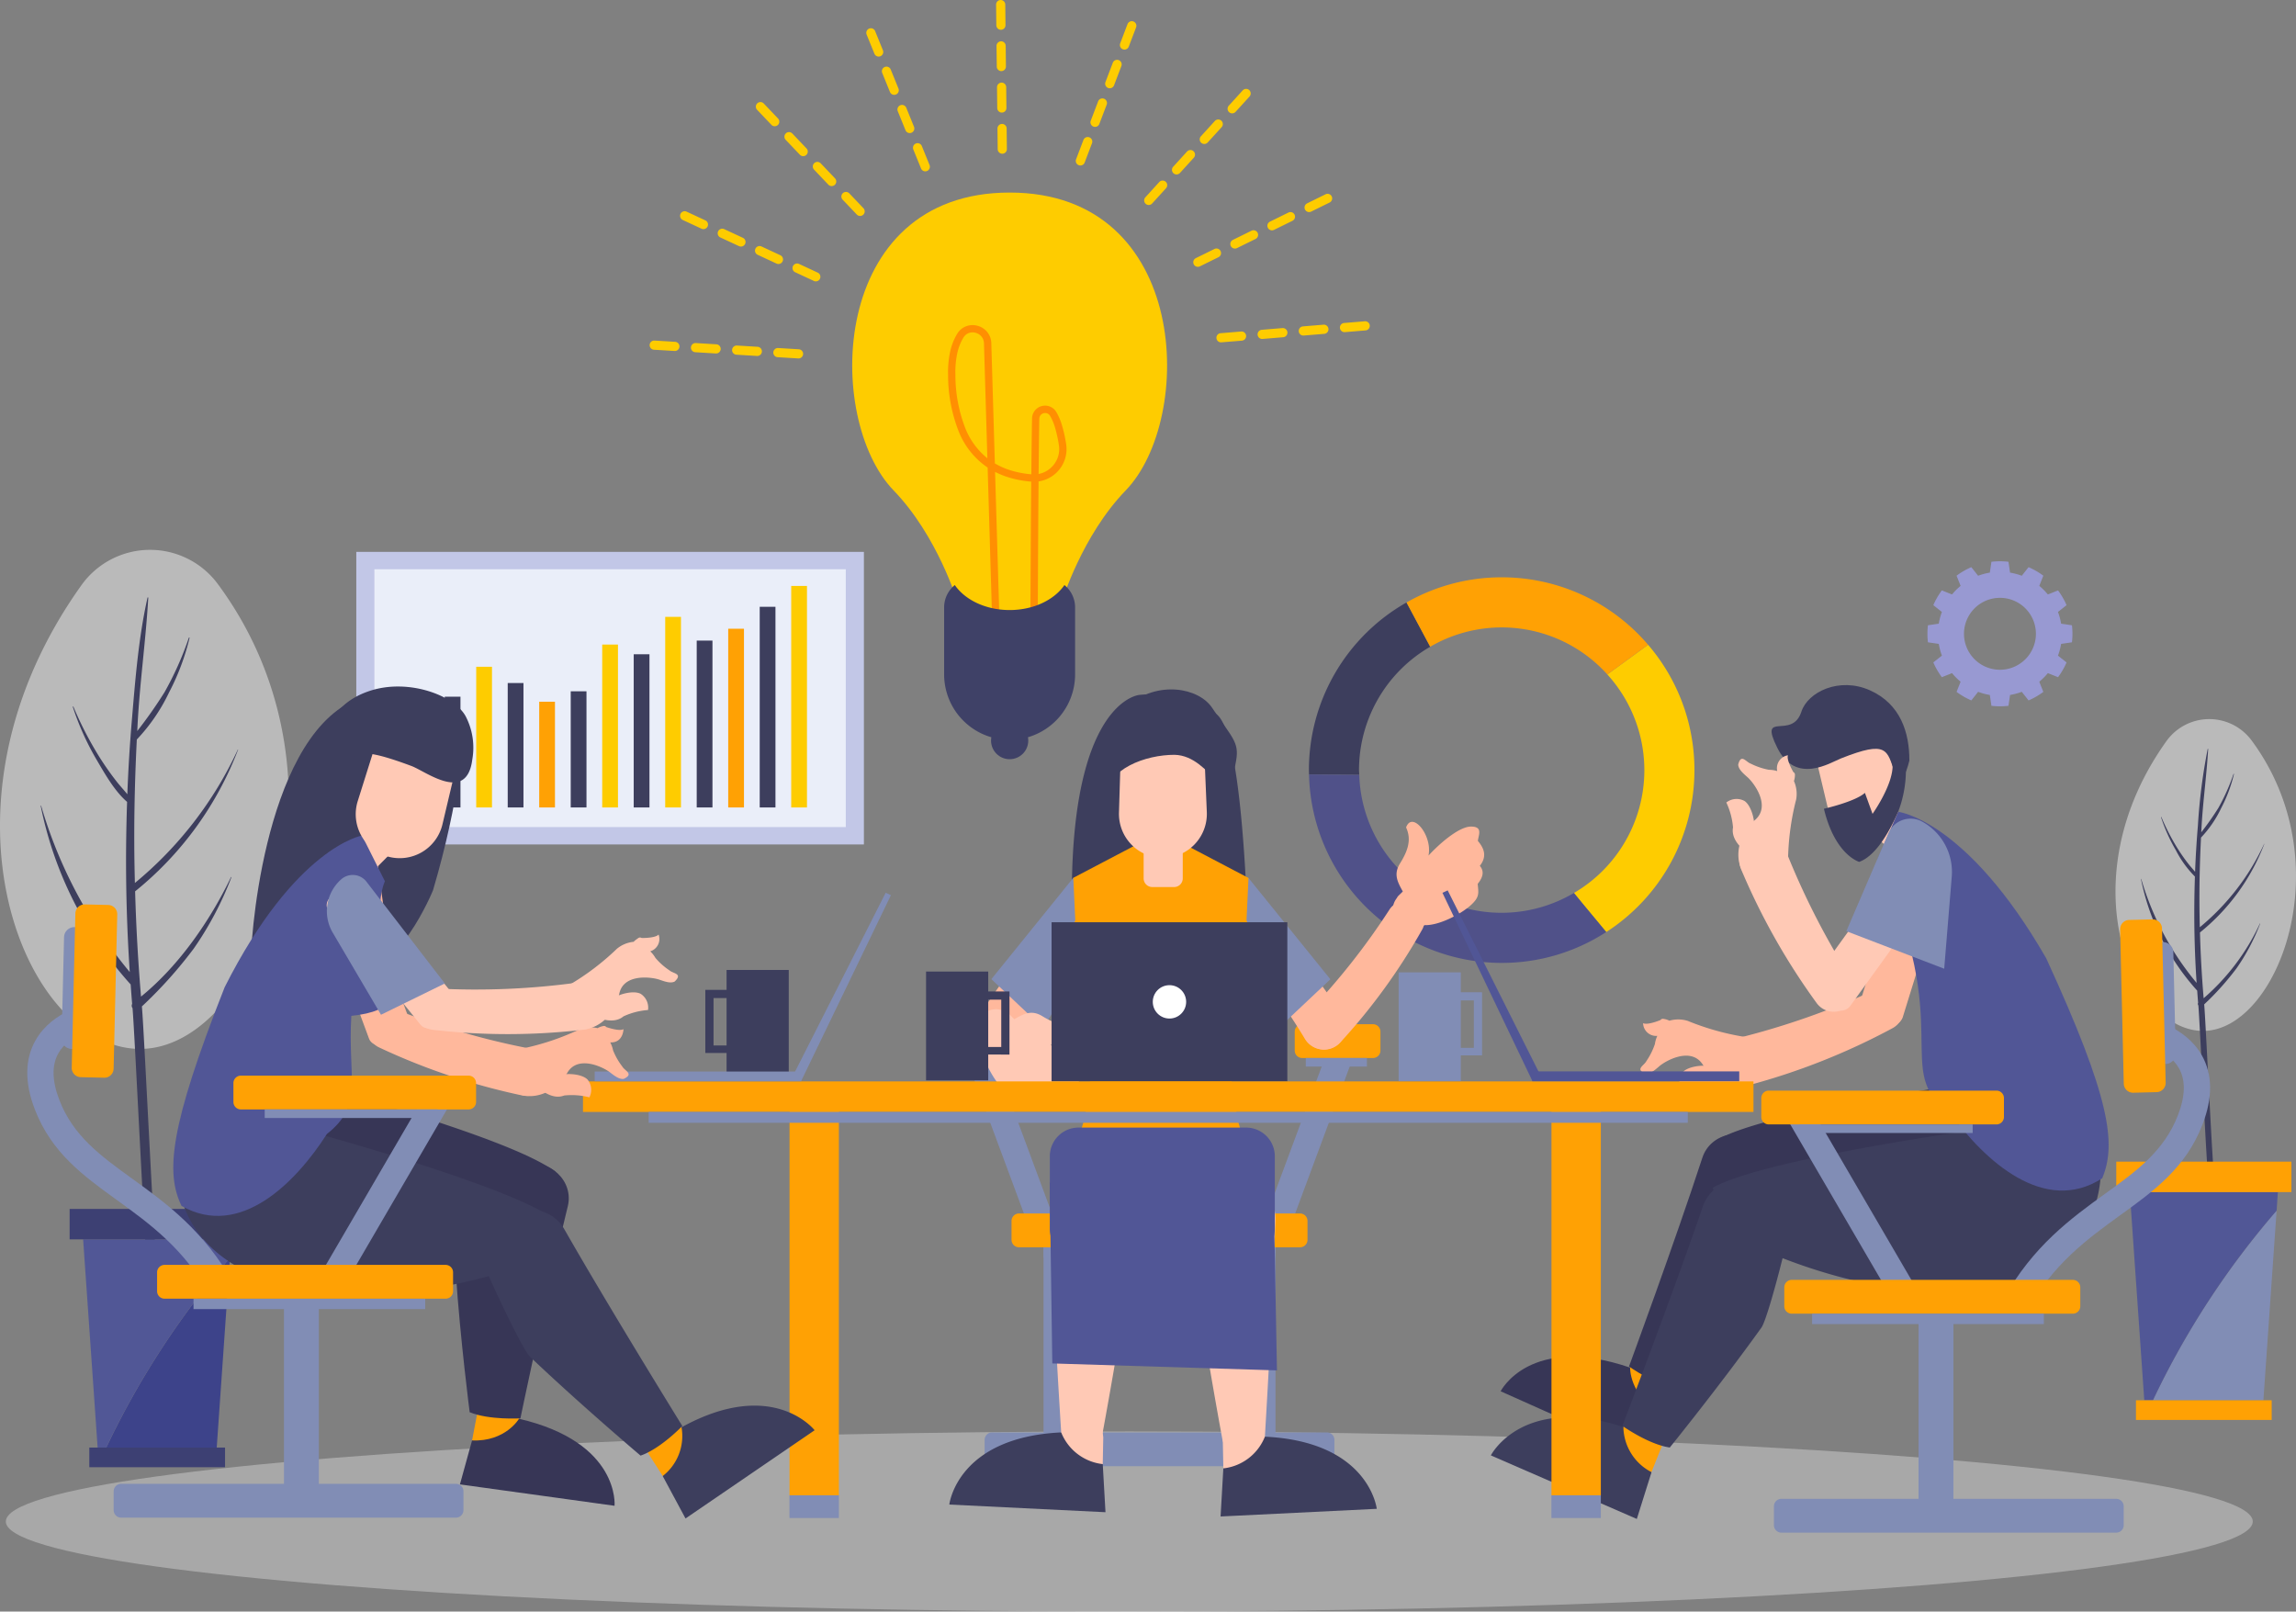 <svg xmlns="http://www.w3.org/2000/svg" width="393.707" height="276.308" viewBox="0 0 393.707 276.308">
  <rect x="0" y="0" width="393.707" height="276.308" fill="#808080" stroke="none"/>
  <g id="it-consulting" transform="translate(-60.501 -328.221)">
    <ellipse id="Ellipse_11" data-name="Ellipse 11" cx="192.648" cy="15.441" rx="192.648" ry="15.441" transform="translate(61.5 573.646)" fill="rgba(255,255,255,0.32)"/>
    <path id="Path_3" data-name="Path 3" d="M1396.659,888.542a32.912,32.912,0,0,0-7.947-21.487l-6.991,5.088A24.392,24.392,0,0,1,1376,909.608c1.824,2.246,3.69,4.465,5.54,6.7A33.017,33.017,0,0,0,1396.659,888.542Z" transform="translate(-1045.604 -428.285)" fill="#fecc00" fill-rule="evenodd"/>
    <path id="Path_4" data-name="Path 4" d="M1154.49,860.438c0,.248.014.492.019.738l8.614.084c-.01-.275-.042-.545-.042-.822a24.431,24.431,0,0,1,12.209-21.149l-4.064-7.591A33.033,33.033,0,0,0,1154.49,860.438Z" transform="translate(-869.543 -400.182)" fill="#3d3e5d" fill-rule="evenodd"/>
    <path id="Path_5" data-name="Path 5" d="M1252.381,810.676a32.891,32.891,0,0,0-16.318,4.313l4.064,7.591a24.356,24.356,0,0,1,30.369,4.751l6.991-5.088A32.971,32.971,0,0,0,1252.381,810.676Z" transform="translate(-934.38 -383.473)" fill="#ffa104" fill-rule="evenodd"/>
    <path id="Path_6" data-name="Path 6" d="M1187.616,1007.7a32.89,32.89,0,0,0,17.93-5.292c-1.849-2.23-3.715-4.45-5.54-6.7a24.4,24.4,0,0,1-36.811-20.244l-8.614-.084A33.047,33.047,0,0,0,1187.616,1007.7Z" transform="translate(-869.615 -514.386)" fill="#505189" fill-rule="evenodd"/>
    <path id="Path_7" data-name="Path 7" d="M1527.527,1161.034a114.132,114.132,0,0,1-24.521,9.74,4.073,4.073,0,0,1-4.87-2.733l-.025-.079a4.121,4.121,0,0,1,2.939-5.246,131,131,0,0,0,23.256-8.16,3.569,3.569,0,0,1,5.09,2.817c0,.043.01.086.013.129A3.6,3.6,0,0,1,1527.527,1161.034Z" transform="translate(-1142.509 -656.525)" fill="#ffb89c" fill-rule="evenodd"/>
    <path id="Path_8" data-name="Path 8" d="M1615.842,1072.037l3.541,1.1a2.019,2.019,0,0,0,2.527-1.331l7.341-23.691a2.019,2.019,0,0,0-1.332-2.527l-3.542-1.1a2.02,2.02,0,0,0-2.527,1.331l-7.341,23.691A2.021,2.021,0,0,0,1615.842,1072.037Z" transform="translate(-1235.113 -569.244)" fill="#ffb89c" fill-rule="evenodd"/>
    <path id="Path_9" data-name="Path 9" d="M1629.323,1016.441l-1.486,18.221,17.958.75-3.808-15.374a9.845,9.845,0,0,0-7.827-7.324h0A4.129,4.129,0,0,0,1629.323,1016.441Z" transform="translate(-1245.777 -544.009)" fill="#ffb89c" fill-rule="evenodd"/>
    <path id="Path_10" data-name="Path 10" d="M1432.579,1186.878a11.749,11.749,0,0,0,1.46-2.926,5.011,5.011,0,0,1,.413-1.395,2.245,2.245,0,0,1-2.437-2.187c.637.34,2.289-.252,2.975-.524a.505.505,0,0,1,.532-.206,3.206,3.206,0,0,1,1.007.31,5.462,5.462,0,0,1,3.152.038,44.361,44.361,0,0,0,10.206,2.81l1.176.535a4.393,4.393,0,0,1,2.313,3.971c0,1.272-.516,1.407-.516,1.407-1.807,3.69-7.733,3.174-10.628-1.258-2.012-3.08-6.362-.635-7.457.323-.836.732-1.584,1.338-2.339,1.262C1430.568,1188.274,1432.185,1187.67,1432.579,1186.878Z" transform="translate(-1089.764 -676.729)" fill="#ffb89c" fill-rule="evenodd"/>
    <path id="Path_11" data-name="Path 11" d="M1473.388,1217.457s-2.221,2.561-4.565,1.773a12.492,12.492,0,0,0-4.384.559,2.846,2.846,0,0,1,.163-3.126c.965-1.062,3.568-1.3,4.468-1.033S1471.289,1212.345,1473.388,1217.457Z" transform="translate(-1115.591 -704.588)" fill="#ffb89c" fill-rule="evenodd"/>
    <path id="Path_12" data-name="Path 12" d="M1417.425,1443.31c-.246.256-8.707,5.7-8.707,5.7l-3.663,6.966,8.613.587,1.586-4.1Z" transform="translate(-1068.701 -886.314)" fill="#ffa104" fill-rule="evenodd"/>
    <path id="Path_13" data-name="Path 13" d="M1314.73,1467.964s5-9.937,22.2-4.057c0,0-.14,4.654,4.95,7.553l-2.264,7.627Z" transform="translate(-996.908 -901.206)" fill="#373656" fill-rule="evenodd"/>
    <path id="Path_14" data-name="Path 14" d="M1495.831,1205.331c8.92-5.245,48.234-10.375,48.234-10.375s9.886-22.988,14.174,4.163c0,0,3.461,16.99-14.009,22.769-13.333,4.411-30.478-1.253-39.96-5.656a15.453,15.453,0,0,1-8.452-10.893h0A.025.025,0,0,0,1495.831,1205.331Z" transform="translate(-1140.843 -681.69)" fill="#373656" fill-rule="evenodd"/>
    <path id="Path_15" data-name="Path 15" d="M1449.613,1281.937c.18.955-3.433,16.714-4.6,18.327-6.754,9.367-14.884,19.292-14.884,19.292-3.629-.611-8.088-3.779-8.088-3.779s7.915-21.5,12.573-35.777c1.419-4.347,7.12-5.476,10.687-2.119Z" transform="translate(-1082.205 -753.27)" fill="#373656" fill-rule="evenodd"/>
    <path id="Path_16" data-name="Path 16" d="M1411.106,1490.41c-.258.274-9.03,6.2-9.03,6.2l-3.928,7.373,8.754.367,1.731-4.319Z" transform="translate(-1063.211 -923.751)" fill="#ffa104" fill-rule="evenodd"/>
    <path id="Path_17" data-name="Path 17" d="M1306.56,1519.161s5.379-10.512,22.725-4.866a8.86,8.86,0,0,0,4.827,7.742l-2.523,8.024Z" transform="translate(-990.414 -941.411)" fill="#3d3e5d" fill-rule="evenodd"/>
    <path id="Path_18" data-name="Path 18" d="M1492.177,1243.3c9.51-5.328,51.264-10.805,51.264-10.805s10.687-23.1,15,4.046c0,0,3.525,16.981-15.06,22.918-14.184,4.531-32.325-.991-42.347-5.317a15.3,15.3,0,0,1-8.872-10.834h0Z" transform="translate(-1137.939 -711.463)" fill="#3d3e5d" fill-rule="evenodd"/>
    <path id="Path_19" data-name="Path 19" d="M1445.513,1320.531c.156.991-3.973,17.54-5.2,19.256-7.147,9.968-15.711,20.557-15.711,20.557-3.68-.534-8.131-3.714-8.131-3.714s8.674-22.662,13.826-37.693a6.657,6.657,0,0,1,10.945-2.516Z" transform="translate(-1077.772 -783.942)" fill="#3d3e5d" fill-rule="evenodd"/>
    <path id="Path_20" data-name="Path 20" d="M1625.489,1006.611l1.824-2.015a1.48,1.48,0,0,0-.1-2.091l-7.1-6.432-3.812,4.21,7.1,6.432A1.48,1.48,0,0,0,1625.489,1006.611Z" transform="translate(-1236.602 -530.833)" fill="#ffc9b5" fill-rule="evenodd"/>
    <path id="Path_21" data-name="Path 21" d="M1588.271,938.7l2.981,9.465a6.384,6.384,0,0,1-4.263,8.034h0a6.383,6.383,0,0,1-8.036-4.642l-2.253-9.49Z" transform="translate(-1205.131 -485.228)" fill="#ffc9b5" fill-rule="evenodd"/>
    <path id="Path_22" data-name="Path 22" d="M1564.82,913.693s-1.3,5.568-2.458,2.207c-1.395-4.06-1.276-5.738-9.219-2.608-1.892.746-7.8,4.6-10.984-1.827-3.228-6.519,2.545-1.219,4.145-6.164,1.1-3.388,6.515-6.012,11.762-3.661S1564.836,908.9,1564.82,913.693Z" transform="translate(-1176.91 -455.06)" fill="#3d3e5d" fill-rule="evenodd"/>
    <path id="Path_23" data-name="Path 23" d="M1633.219,1006.62s11.7,1.33,25.388,25.122c11.047,24.06,12.055,31.835,9.6,37.717-9.9,6.379-20.183-3.021-26.03-11.152-10.341-7.221,1.261-14.333-12.517-43.507Z" transform="translate(-1247.23 -539.217)" fill="#515696" fill-rule="evenodd"/>
    <path id="Path_24" data-name="Path 24" d="M1527.479,1055.666a114.136,114.136,0,0,1-12.969-22.977,4.072,4.072,0,0,1,2.049-5.2l.075-.036a4.121,4.121,0,0,1,5.6,2.2,130.99,130.99,0,0,0,11.232,21.938,3.568,3.568,0,0,1-2.1,5.425l-.126.031A3.6,3.6,0,0,1,1527.479,1055.666Z" transform="translate(-1155.465 -555.462)" fill="#ffc9b5" fill-rule="evenodd"/>
    <path id="Path_25" data-name="Path 25" d="M1575.415,1068.3l3.006,2.17a2.019,2.019,0,0,0,2.82-.456l14.514-20.112a2.018,2.018,0,0,0-.456-2.819l-3.006-2.169a2.019,2.019,0,0,0-2.819.456l-14.514,20.112A2.019,2.019,0,0,0,1575.415,1068.3Z" transform="translate(-1203.444 -569.353)" fill="#ffc9b5" fill-rule="evenodd"/>
    <path id="Path_26" data-name="Path 26" d="M1610.895,1014.835l-7.221,16.8,16.781,6.438,1.295-15.785a9.844,9.844,0,0,0-5.082-9.438h0A4.126,4.126,0,0,0,1610.895,1014.835Z" transform="translate(-1226.571 -543.761)" fill="#818db5" fill-rule="evenodd"/>
    <path id="Path_27" data-name="Path 27" d="M1515.427,960.836a11.725,11.725,0,0,0,3.1,1.051,5.009,5.009,0,0,1,1.438.221,2.244,2.244,0,0,1,1.836-2.71c-.25.677.56,2.234.922,2.877a.507.507,0,0,1,.276.5,3.206,3.206,0,0,1-.171,1.039,5.471,5.471,0,0,1,.39,3.128,44.294,44.294,0,0,0-1.4,10.492l-.371,1.238a4.392,4.392,0,0,1-3.622,2.828c-1.26.174-1.464-.321-1.464-.321-3.9-1.291-4.192-7.232-.192-10.7,2.779-2.41-.232-6.39-1.329-7.345-.838-.729-1.54-1.388-1.567-2.146C1513.772,959.032,1514.588,960.552,1515.427,960.836Z" transform="translate(-1154.712 -501.683)" fill="#ffc9b5" fill-rule="evenodd"/>
    <path id="Path_28" data-name="Path 28" d="M1506.887,1005.031s-2.838-1.855-2.375-4.284a12.511,12.511,0,0,0-1.147-4.268,2.847,2.847,0,0,1,3.119-.261c1.182.811,1.772,3.359,1.629,4.287S1511.67,1002.259,1506.887,1005.031Z" transform="translate(-1146.841 -530.667)" fill="#ffc9b5" fill-rule="evenodd"/>
    <path id="Path_29" data-name="Path 29" d="M1584.93,972.428s5.341-1.2,7.031-2.725l1.308,3.6s3.651-5.124,3.434-8.557l2.235-.49a20.188,20.188,0,0,1-1.276,8.694c-1.721,3.951-4.065,7.657-6.682,8.583C1590.98,981.529,1586.838,980.384,1584.93,972.428Z" transform="translate(-1211.673 -505.542)" fill="#3d3e5d" fill-rule="evenodd"/>
    <rect id="Rectangle_72" data-name="Rectangle 72" width="4.503" height="36.383" transform="translate(225.143 506.816) rotate(-20.365)" fill="#818db5"/>
    <path id="Path_30" data-name="Path 30" d="M846.249,1184.15h12.143a1.28,1.28,0,0,1,1.279,1.28v3.235a1.28,1.28,0,0,1-1.279,1.28H846.249a1.28,1.28,0,0,1-1.279-1.28v-3.235A1.28,1.28,0,0,1,846.249,1184.15Z" transform="translate(-623.525 -680.324)" fill="#ffa104" fill-rule="evenodd"/>
    <rect id="Rectangle_73" data-name="Rectangle 73" width="10.482" height="1.472" transform="translate(223.768 509.618)" fill="#818db5"/>
    <rect id="Rectangle_74" data-name="Rectangle 74" width="4.503" height="36.383" transform="translate(280.866 540.923) rotate(-159.635)" fill="#818db5"/>
    <path id="Path_31" data-name="Path 31" d="M1156.054,1184.15h-12.142a1.28,1.28,0,0,0-1.279,1.28v3.235a1.28,1.28,0,0,0,1.279,1.28h12.142a1.28,1.28,0,0,0,1.279-1.28v-3.235A1.281,1.281,0,0,0,1156.054,1184.15Z" transform="translate(-860.119 -680.324)" fill="#ffa104" fill-rule="evenodd"/>
    <rect id="Rectangle_75" data-name="Rectangle 75" width="10.481" height="1.472" transform="translate(284.411 509.618)" fill="#818db5"/>
    <path id="Path_32" data-name="Path 32" d="M884.731,1525.3h57.421a1.279,1.279,0,0,1,1.279,1.279v3.235a1.279,1.279,0,0,1-1.279,1.279H884.731a1.279,1.279,0,0,1-1.28-1.279v-3.235A1.279,1.279,0,0,1,884.731,1525.3Z" transform="translate(-654.111 -951.483)" fill="#818db5" fill-rule="evenodd"/>
    <rect id="Rectangle_76" data-name="Rectangle 76" width="3.945" height="35.746" transform="translate(239.441 541.81)" fill="#818db5"/>
    <rect id="Rectangle_77" data-name="Rectangle 77" width="3.945" height="35.747" transform="translate(275.273 541.996)" fill="#818db5"/>
    <path id="Path_33" data-name="Path 33" d="M907.22,1342.32h48.194a1.279,1.279,0,0,1,1.279,1.28v3.235a1.28,1.28,0,0,1-1.279,1.28H907.22a1.28,1.28,0,0,1-1.279-1.28V1343.6A1.279,1.279,0,0,1,907.22,1342.32Z" transform="translate(-671.987 -806.044)" fill="#ffa104" fill-rule="evenodd"/>
    <rect id="Rectangle_78" data-name="Rectangle 78" width="39.733" height="1.773" transform="translate(239.463 542.085)" fill="#818db5"/>
    <path id="Path_34" data-name="Path 34" d="M967.919,908.554s-15.354,1.164-10.694,51.8a34.193,34.193,0,0,1,29.549-.469s-.187-43.541-5.535-47.949S967.919,908.554,967.919,908.554Z" transform="translate(-712.05 -461.187)" fill="#3d3e5d" fill-rule="evenodd"/>
    <path id="Path_35" data-name="Path 35" d="M891.744,1082.817A103.778,103.778,0,0,0,876.69,1101.5a3.7,3.7,0,0,0,1.065,4.965l.062.043a3.748,3.748,0,0,0,5.348-1.141,119.1,119.1,0,0,1,13.34-18.008,3.245,3.245,0,0,0-1.078-5.179l-.109-.046A3.271,3.271,0,0,0,891.744,1082.817Z" transform="translate(-648.309 -599.032)" fill="#ffb89c" fill-rule="evenodd"/>
    <path id="Path_36" data-name="Path 36" d="M903.147,1061.83,889.1,1079.2l8.867,8.358,13.289-21.4Z" transform="translate(-658.604 -583.1)" fill="#818db5" fill-rule="evenodd"/>
    <path id="Path_37" data-name="Path 37" d="M882.47,1172.6a1.477,1.477,0,0,0-.424-.3,3.291,3.291,0,0,0-1.481-.649,3.324,3.324,0,0,0-3.512,4.747,1.441,1.441,0,0,0,.382.638l.012.011c-.086,2.582,2.012,6.334,3.458,7.911s2.087,1.341,3.693,1.185c.927.726,2.036,1.261,3.094.339,1.522,1.173,2.87.839,4.263-.369.958.064,2.491.93,2.457-1.216s-3.243-5.627-5.039-7.227c3.48.687,7.7-2.873,4.789-3.885-2.262,1.089-4.345.124-6.2-1s-3.186-.372-4.782.534Q882.823,1172.961,882.47,1172.6Z" transform="translate(-648.754 -670.353)" fill="#ffc9b5" fill-rule="evenodd"/>
    <path id="Path_38" data-name="Path 38" d="M1087.6,1082.938a103.755,103.755,0,0,1,15.053,18.682,3.7,3.7,0,0,1-1.064,4.965l-.062.043a3.748,3.748,0,0,1-5.348-1.141,119.087,119.087,0,0,0-13.34-18.007,3.245,3.245,0,0,1,1.078-5.179l.109-.046A3.269,3.269,0,0,1,1087.6,1082.938Z" transform="translate(-811.908 -599.128)" fill="#ffb89c" fill-rule="evenodd"/>
    <path id="Path_39" data-name="Path 39" d="M1169.409,1086.052a103.79,103.79,0,0,1-14.1,19.409,3.7,3.7,0,0,1-5.071.269l-.058-.048a3.748,3.748,0,0,1-.294-5.46,119.083,119.083,0,0,0,13.9-17.579,3.245,3.245,0,0,1,5.281-.312l.073.093A3.274,3.274,0,0,1,1169.409,1086.052Z" transform="translate(-865.053 -598.43)" fill="#ffb89c" fill-rule="evenodd"/>
    <path id="Path_40" data-name="Path 40" d="M1225.518,1027.677a1.474,1.474,0,0,0-.3.422,3.279,3.279,0,0,0-.661,1.476,3.323,3.323,0,0,0,4.717,3.552,1.43,1.43,0,0,0,.641-.376l.011-.012c2.582.108,6.352-1.957,7.941-3.39s1.359-2.075,1.217-3.683c.734-.92,1.279-2.024.365-3.091,1.186-1.511.864-2.863-.332-4.266.072-.958.952-2.484-1.2-2.467s-5.655,3.195-7.27,4.977c.717-3.474-2.807-7.727-3.843-4.823,1.069,2.271.086,4.347-1.053,6.188s-.4,3.182.492,4.787C1226,1027.209,1225.76,1027.443,1225.518,1027.677Z" transform="translate(-925.194 -545.902)" fill="#ffb89c" fill-rule="evenodd"/>
    <path id="Path_41" data-name="Path 41" d="M1072.562,1061.95l14.043,17.367-8.867,8.358-13.289-21.4Z" transform="translate(-797.976 -583.195)" fill="#818db5" fill-rule="evenodd"/>
    <path id="Path_42" data-name="Path 42" d="M974.448,1094.636l-6.512-22.1-2.119-14.421,7.316-10.273-3.6-9.245.343-7.277-15.016-7.882-.012.023v-.045l-15.015,7.88.342,7.279-3.6,9.243,7.316,10.273-2.119,14.423-6.512,22.094h19.59v-.176l.012.2Z" transform="translate(-695.287 -552.57)" fill="#ffa104" fill-rule="evenodd"/>
    <path id="Path_43" data-name="Path 43" d="M1021.578,1018.9h-3.744a1.481,1.481,0,0,1-1.48-1.481v-11.581h6.706v11.581A1.481,1.481,0,0,1,1021.578,1018.9Z" transform="translate(-759.747 -538.593)" fill="#ffc9b5" fill-rule="evenodd"/>
    <path id="Path_44" data-name="Path 44" d="M996.076,950.211l-.352,11.711a7.536,7.536,0,0,0,7.42,7.762h0a7.537,7.537,0,0,0,7.643-7.851l-.483-11.505Z" transform="translate(-743.347 -494.381)" fill="#ffc9b5" fill-rule="evenodd"/>
    <path id="Path_45" data-name="Path 45" d="M980.894,923h0c.283-5.061,6.949-7.432,11.876-7.432,6.668.142,8.861,11.109,10.584.926.529-3.124-.708-3.86-4.112-8.965-2.333-3.5-9.33-4.743-14.539-.389S979.339,917.555,980.894,923Z" transform="translate(-730.877 -457.933)" fill="#3d3e5d" fill-rule="evenodd"/>
    <path id="Path_46" data-name="Path 46" d="M1083.609,1485.78c.142.342,6.143,8.835,6.143,8.835l1.047,8.14-8.171-2.706-.09-4.57Z" transform="translate(-812.353 -920.071)" fill="#ffc9b5" fill-rule="evenodd"/>
    <path id="Path_47" data-name="Path 47" d="M1107.45,1541.211s-1.287-11.526-19.184-12.369a8.7,8.7,0,0,1-7.125,5.434l-.471,8.248Z" transform="translate(-810.868 -954.298)" fill="#3d3e5d" fill-rule="evenodd"/>
    <path id="Path_48" data-name="Path 48" d="M1059.819,1306.909c-3.469,1.484-5.921,3.108-5.834,6.879.207,8.92,5.855,39.253,5.855,39.253a13.023,13.023,0,0,0,7.214-.865s1.306-21.366,1.8-36.964c.149-4.748-3.357-10.017-9.032-8.3Z" transform="translate(-789.656 -777.635)" fill="#ffc9b5" fill-rule="evenodd"/>
    <path id="Path_49" data-name="Path 49" d="M949.536,1482.21c-.142.342-6.142,8.835-6.142,8.835l-1.047,8.14,8.172-2.706.089-4.57Z" transform="translate(-700.924 -917.233)" fill="#ffc9b5" fill-rule="evenodd"/>
    <path id="Path_50" data-name="Path 50" d="M853.945,1537.642s1.287-11.527,19.184-12.369a8.7,8.7,0,0,0,7.125,5.434l.47,8.248Z" transform="translate(-630.659 -951.461)" fill="#3d3e5d" fill-rule="evenodd"/>
    <path id="Path_51" data-name="Path 51" d="M947.122,1299.786c3.468,1.483,5.921,3.107,5.834,6.879-.207,8.92-5.855,39.253-5.855,39.253a17.056,17.056,0,0,1-7.094-.134s-1.426-22.1-1.917-37.695c-.15-4.748,3.357-10.018,9.032-8.3Z" transform="translate(-697.537 -771.973)" fill="#ffc9b5" fill-rule="evenodd"/>
    <rect id="Rectangle_79" data-name="Rectangle 79" width="40.426" height="27.298" transform="translate(240.822 486.344)" fill="#3d3e5d"/>
    <circle id="Ellipse_12" data-name="Ellipse 12" cx="2.861" cy="2.861" r="2.861" transform="translate(258.175 497.131)" fill="#fff"/>
    <path id="Path_52" data-name="Path 52" d="M971.606,1270.54H942.864a4.921,4.921,0,0,0-4.921,4.921V1287.9a4.921,4.921,0,0,0,4.921,4.921h28.741a4.921,4.921,0,0,0,4.921-4.921v-12.443A4.923,4.923,0,0,0,971.606,1270.54Z" transform="translate(-697.424 -748.99)" fill="#515696" fill-rule="evenodd"/>
    <path id="Path_53" data-name="Path 53" d="M937.845,1303.01l.446,30.938,38.523,1.19-.593-31.831-24.691-3.867Z" transform="translate(-697.346 -771.961)" fill="#515696" fill-rule="evenodd"/>
    <path id="Path_54" data-name="Path 54" d="M84.907,873.282c-20.041.531-37.7-41.39-10.435-79.511a14.453,14.453,0,0,1,23.417-.141C122.651,827.158,105.076,872.746,84.907,873.282Z" transform="translate(0 -365.227)" fill="rgba(255,255,255,0.46)" fill-rule="evenodd"/>
    <path id="Path_55" data-name="Path 55" d="M112.962,827.519c0-.071-.111-.1-.127-.024-1.541,6.848-2.095,14.02-2.687,21q-.539,6.347-.776,12.712c-.575-.719-1.215-1.395-1.782-2.117a49.812,49.812,0,0,1-3.086-4.4,61.084,61.084,0,0,1-4.381-8.5c-.025-.058-.124-.023-.1.038a46.4,46.4,0,0,0,4.078,9.059c1.409,2.392,3.071,5.37,5.228,7.223q-.127,3.723-.164,7.448-.1,10.881.624,21.733a79.156,79.156,0,0,1-15.2-28.517.038.038,0,0,0-.073.016,64.744,64.744,0,0,0,15.426,30.622c.082,1.114.161,2.227.255,3.339a.68.68,0,0,0,.066.72c.43,4.941,2.225,44.7,2.894,49.616.143,1.051,1.754.693,1.611-.355-.667-4.894-2.462-44.632-2.9-49.553a75.657,75.657,0,0,0,8.876-9.894,56.538,56.538,0,0,0,6.475-12.25c.018-.046-.05-.065-.07-.023-3.6,7.476-8.89,15.16-15.43,20.486q-.76-9.009-1.012-18.051a57.567,57.567,0,0,0,17.657-24.292c.011-.028-.032-.041-.044-.015a64.927,64.927,0,0,1-17.653,22.877c-.055-2.246-.1-4.492-.105-6.74-.025-5.955.135-11.912.435-17.86a31.144,31.144,0,0,0,5.518-8.049,40.537,40.537,0,0,0,3.525-9.368.061.061,0,0,0-.115-.038,55.283,55.283,0,0,1-4.174,9.345,79.1,79.1,0,0,1-4.678,6.661c.032-.6.058-1.21.094-1.814C111.58,841.525,112.558,834.539,112.962,827.519Z" transform="translate(-27.036 -396.806)" fill="#3d3e5d" fill-rule="evenodd"/>
    <path id="Path_56" data-name="Path 56" d="M168.256,1411.969l2.266-32.516a143.67,143.67,0,0,0-21.209,32.516Z" transform="translate(-70.591 -835.559)" fill="#3d438a" fill-rule="evenodd"/>
    <path id="Path_57" data-name="Path 57" d="M129.98,1363.96l2.487,35.695h1.479a143.669,143.669,0,0,1,21.209-32.515l.222-3.179Z" transform="translate(-55.225 -823.244)" fill="#515796" fill-rule="evenodd"/>
    <rect id="Rectangle_80" data-name="Rectangle 80" width="30.029" height="5.22" transform="translate(72.439 535.495)" fill="#3d4073"/>
    <rect id="Rectangle_81" data-name="Rectangle 81" width="23.275" height="3.368" transform="translate(75.816 576.41)" fill="#3d4073"/>
    <path id="Path_58" data-name="Path 58" d="M1843.9,982.626c-12.522.332-23.557-25.86-6.52-49.678a9.03,9.03,0,0,1,14.63-.088C1867.484,953.809,1856.5,982.292,1843.9,982.626Z" transform="translate(-1405.393 -477.655)" fill="rgba(255,255,255,0.46)" fill-rule="evenodd"/>
    <path id="Path_59" data-name="Path 59" d="M1861.432,954.032c0-.044-.069-.06-.079-.014a97.581,97.581,0,0,0-1.679,13.123q-.336,3.966-.485,7.942c-.359-.449-.759-.872-1.113-1.323a31.2,31.2,0,0,1-1.928-2.752,38.229,38.229,0,0,1-2.737-5.312c-.015-.036-.078-.014-.064.024a28.926,28.926,0,0,0,2.547,5.66,18.051,18.051,0,0,0,3.267,4.513q-.08,2.326-.1,4.654-.065,6.8.39,13.578a49.446,49.446,0,0,1-9.494-17.816.023.023,0,0,0-.045.01,40.448,40.448,0,0,0,9.638,19.132c.051.7.1,1.391.16,2.086a.425.425,0,0,0,.041.451c.269,3.086,1.39,27.927,1.808,31,.09.656,1.1.432,1.007-.222-.417-3.058-1.539-27.885-1.814-30.959a47.3,47.3,0,0,0,5.545-6.182,35.337,35.337,0,0,0,4.046-7.653c.012-.029-.031-.041-.044-.015a38.089,38.089,0,0,1-9.641,12.8q-.474-5.628-.632-11.278a35.967,35.967,0,0,0,11.032-15.178c.006-.018-.02-.026-.028-.009A40.566,40.566,0,0,1,1860,984.582c-.035-1.4-.06-2.807-.065-4.211-.016-3.72.085-7.442.271-11.159a19.443,19.443,0,0,0,3.447-5.029,25.314,25.314,0,0,0,2.2-5.853.038.038,0,0,0-.072-.024,34.581,34.581,0,0,1-2.608,5.838,49.428,49.428,0,0,1-2.923,4.161c.021-.377.037-.756.059-1.133C1860.568,962.783,1861.18,958.418,1861.432,954.032Z" transform="translate(-1422.286 -497.384)" fill="#3d3e5d" fill-rule="evenodd"/>
    <path id="Path_60" data-name="Path 60" d="M1878.853,1372.459l2.266-32.515a143.665,143.665,0,0,0-21.209,32.515Z" transform="translate(-1430.237 -804.155)" fill="#818db5" fill-rule="evenodd"/>
    <path id="Path_61" data-name="Path 61" d="M1840.57,1324.44l2.488,35.695h1.48a143.654,143.654,0,0,1,21.209-32.516l.221-3.179Z" transform="translate(-1414.865 -791.832)" fill="#515796" fill-rule="evenodd"/>
    <rect id="Rectangle_82" data-name="Rectangle 82" width="30.029" height="5.221" transform="translate(423.389 527.389)" fill="#ffa104"/>
    <rect id="Rectangle_83" data-name="Rectangle 83" width="23.274" height="3.368" transform="translate(426.766 568.305)" fill="#ffa104"/>
    <g id="Group_95" data-name="Group 95" transform="translate(121.597 422.841)">
      <rect id="Rectangle_84" data-name="Rectangle 84" width="87.041" height="50.163" transform="translate(0)" fill="#c2c7e7"/>
      <rect id="Rectangle_85" data-name="Rectangle 85" width="80.832" height="44.204" transform="translate(3.104 2.98)" fill="#eaeef9"/>
      <rect id="Rectangle_86" data-name="Rectangle 86" width="2.701" height="11.529" transform="translate(9.761 32.29)" fill="#ffa104"/>
      <rect id="Rectangle_87" data-name="Rectangle 87" width="2.701" height="18.989" transform="translate(15.162 24.83)" fill="#3d3e5d"/>
      <rect id="Rectangle_88" data-name="Rectangle 88" width="2.701" height="24.12" transform="translate(20.564 19.7)" fill="#fecc00"/>
      <rect id="Rectangle_89" data-name="Rectangle 89" width="2.701" height="21.333" transform="translate(25.965 22.487)" fill="#3d3e5d"/>
      <rect id="Rectangle_90" data-name="Rectangle 90" width="2.701" height="18.127" transform="translate(31.366 25.693)" fill="#ffa104"/>
      <rect id="Rectangle_91" data-name="Rectangle 91" width="2.701" height="19.915" transform="translate(36.769 23.905)" fill="#3d3e5d"/>
      <rect id="Rectangle_92" data-name="Rectangle 92" width="2.701" height="27.929" transform="translate(42.169 15.891)" fill="#fecc00"/>
      <rect id="Rectangle_93" data-name="Rectangle 93" width="2.701" height="26.265" transform="translate(47.571 17.555)" fill="#3d3e5d"/>
      <rect id="Rectangle_94" data-name="Rectangle 94" width="2.701" height="32.677" transform="translate(52.972 11.143)" fill="#fecc00"/>
      <rect id="Rectangle_95" data-name="Rectangle 95" width="2.7" height="28.608" transform="translate(58.374 15.212)" fill="#3d3e5d"/>
      <rect id="Rectangle_96" data-name="Rectangle 96" width="2.701" height="30.642" transform="translate(63.775 13.178)" fill="#ffa104"/>
      <rect id="Rectangle_97" data-name="Rectangle 97" width="2.7" height="34.403" transform="translate(69.177 9.417)" fill="#3d3e5d"/>
      <rect id="Rectangle_98" data-name="Rectangle 98" width="2.701" height="37.979" transform="translate(74.578 5.841)" fill="#fecc00"/>
    </g>
    <path id="Path_63" data-name="Path 63" d="M799.78,489.137c-31.039,0-31.758,38.818-19.894,51.076,7.5,7.751,10.906,18.971,10.906,18.971l8.988,3.211,8.988-3.211s3.4-11.22,10.905-18.971C831.539,527.955,830.819,489.137,799.78,489.137Z" transform="translate(-566.148 -127.902)" fill="#fecc00" fill-rule="evenodd"/>
    <circle id="Ellipse_13" data-name="Ellipse 13" cx="3.192" cy="3.192" r="3.192" transform="translate(230.44 452.005)" fill="#3f4167"/>
    <path id="Path_64" data-name="Path 64" d="M858.985,602.54a2.288,2.288,0,0,0-1.97,1.113,12.038,12.038,0,0,0-1.454,6.631c.175,7.454,2.352,12.574,6.492,15.309l-.613-20.7a2.386,2.386,0,0,0-1.813-2.27,2.476,2.476,0,0,0-.643-.086Zm12.47,13.821a1.548,1.548,0,0,0-.405.055,1.459,1.459,0,0,0-1.1,1.4c-.049,2.328-.091,5.974-.127,10.044a4.851,4.851,0,0,0,4.456-5.587,14.846,14.846,0,0,0-1.586-5.21,1.438,1.438,0,0,0-1.238-.7Zm-1.774,36.174h-.272c0-.188.048-13.674.141-24.39-.157,0-.316,0-.475-.018a15.46,15.46,0,0,1-6.733-2.021l.772,26.1-.272.008-.777-26.276c-4.322-2.75-6.594-7.983-6.775-15.644a12.3,12.3,0,0,1,1.494-6.78,2.573,2.573,0,0,1,2.915-1.148,2.656,2.656,0,0,1,2.016,2.525l.618,20.883a15.022,15.022,0,0,0,6.766,2.084c.152.013.3.02.454.017.035-4.076.077-7.729.126-10.06a1.756,1.756,0,0,1,3.248-.89,15.089,15.089,0,0,1,1.622,5.309,5.124,5.124,0,0,1-4.727,5.9C869.729,638.851,869.681,652.346,869.681,652.534Z" transform="translate(-631.723 -217.822)" fill="#ffa711" fill-rule="evenodd"/>
    <path id="Path_65" data-name="Path 65" d="M857.085,601.127a1.8,1.8,0,0,0-.888.228,1.851,1.851,0,0,0-.663.65,8.891,8.891,0,0,0-1.075,2.767,15.186,15.186,0,0,0-.308,3.595,25.26,25.26,0,0,0,1.72,9.242,12.642,12.642,0,0,0,3.762,5.1L859.05,603a1.912,1.912,0,0,0-.412-1.146h0a1.961,1.961,0,0,0-1.037-.662h0a2.022,2.022,0,0,0-.257-.052,1.979,1.979,0,0,0-.259-.016Zm12.47,13.821a1.024,1.024,0,0,0-.137.008,1.083,1.083,0,0,0-.139.029,1,1,0,0,0-.532.342.989.989,0,0,0-.206.6c-.023,1.113-.045,2.52-.065,4.124s-.039,3.433-.056,5.353a4.291,4.291,0,0,0,1.043-.343,4.41,4.41,0,0,0,2.3-2.662,4.323,4.323,0,0,0,.134-1.948,22.6,22.6,0,0,0-.662-3.006,8.813,8.813,0,0,0-.858-2.023v0a.989.989,0,0,0-.353-.347.94.94,0,0,0-.466-.12Zm-1.774,36.172-.765,0,0-.709c.007-1.773.052-13.8.136-23.7l-.021,0a18.408,18.408,0,0,1-3.742-.691,14.4,14.4,0,0,1-2.435-.973l.762,25.725-1.253.037-.785-26.51a13.51,13.51,0,0,1-4.909-6.06A26.367,26.367,0,0,1,852.9,608.4a16.386,16.386,0,0,1,.336-3.9,10.133,10.133,0,0,1,1.229-3.145,3.077,3.077,0,0,1,1.5-1.266,3.125,3.125,0,0,1,1.962-.1h0a3.212,3.212,0,0,1,1.7,1.094,3.162,3.162,0,0,1,.682,1.892l.61,20.615a12.778,12.778,0,0,0,2.759,1.208,16.888,16.888,0,0,0,3.492.661c.017-1.953.036-3.8.057-5.427.02-1.615.042-3.024.065-4.128a2.24,2.24,0,0,1,4.157-1.136,10.043,10.043,0,0,1,.982,2.3,23.685,23.685,0,0,1,.706,3.187,5.6,5.6,0,0,1-4.724,6.423c-.029,3.488-.054,7.24-.074,10.715-.041,7.14-.062,13.117-.062,13.242v.492Z" transform="translate(-629.823 -215.917)" fill="#ff8f02" fill-rule="evenodd"/>
    <path id="Path_66" data-name="Path 66" d="M870.273,817.139c-1.744,2.543-5.295,4.286-9.4,4.286s-7.652-1.743-9.4-4.286a4.951,4.951,0,0,0-1.832,3.848v11.465a11.227,11.227,0,0,0,11.227,11.227h0A11.227,11.227,0,0,0,872.1,832.453V820.987A4.951,4.951,0,0,0,870.273,817.139Z" transform="translate(-627.246 -388.61)" fill="#3f4167" fill-rule="evenodd"/>
    <path id="Path_67" data-name="Path 67" d="M651.426,1143.633h2.235v8.118h-2.235v-8.118Zm-1.41-1.409v10.823h3.645v4.422h10.661v-18.657H653.661v3.411Z" transform="translate(-468.569 -644.288)" fill="#3d3e5d" fill-rule="evenodd"/>
    <rect id="Rectangle_99" data-name="Rectangle 99" width="8.463" height="66.24" transform="translate(195.885 518.388)" fill="#ffa104"/>
    <rect id="Rectangle_100" data-name="Rectangle 100" width="8.474" height="3.898" transform="translate(195.874 584.588)" fill="#818db5"/>
    <rect id="Rectangle_101" data-name="Rectangle 101" width="8.463" height="66.24" transform="translate(326.542 518.388)" fill="#ffa104"/>
    <rect id="Rectangle_102" data-name="Rectangle 102" width="8.474" height="3.898" transform="translate(326.531 584.588)" fill="#818db5"/>
    <rect id="Rectangle_103" data-name="Rectangle 103" width="200.71" height="5.233" transform="translate(160.468 513.631)" fill="#ffa104"/>
    <rect id="Rectangle_104" data-name="Rectangle 104" width="178.184" height="1.865" transform="translate(171.731 518.862)" fill="#818db5"/>
    <rect id="Rectangle_105" data-name="Rectangle 105" width="35.384" height="1.667" transform="translate(162.477 511.938)" fill="#818db5"/>
    <path id="Path_68" data-name="Path 68" d="M724.259,1106.617l15.411-31.909-.9-.408-15.995,31.562Z" transform="translate(-526.398 -593.011)" fill="#818db5" fill-rule="evenodd"/>
    <rect id="Rectangle_106" data-name="Rectangle 106" width="35.455" height="1.688" transform="translate(323.284 511.913)" fill="#515696"/>
    <path id="Path_69" data-name="Path 69" d="M1281.531,1105.031l-15.441-32.307.9-.414,16.027,31.958Z" transform="translate(-958.247 -591.43)" fill="#515696" fill-rule="evenodd"/>
    <path id="Path_70" data-name="Path 70" d="M1242.372,1153.752h-2.234v-8.118h2.234v8.118Zm-2.234-9.528v-3.411h-10.661v18.657h10.661v-4.423h3.644v-10.823Z" transform="translate(-929.145 -645.878)" fill="#818db5" fill-rule="evenodd"/>
    <path id="Path_71" data-name="Path 71" d="M847.391,1153.062h-2.235v-8.118h2.235v8.118Zm-2.235-9.528v-3.411H834.495v18.657h10.661v-4.423H848.8v-10.823Z" transform="translate(-615.199 -645.33)" fill="#3d3e5d" fill-rule="evenodd"/>
    <path id="Path_72" data-name="Path 72" d="M1544.425,1580.79h57.421a1.279,1.279,0,0,1,1.279,1.28v3.234a1.279,1.279,0,0,1-1.279,1.28h-57.421a1.279,1.279,0,0,1-1.279-1.28v-3.234A1.277,1.277,0,0,1,1544.425,1580.79Z" transform="translate(-1178.461 -995.588)" fill="#818db5" fill-rule="evenodd"/>
    <path id="Path_73" data-name="Path 73" d="M1738.949,1229.346c4.587-8.256,10.463-12.5,16.145-16.611,5.75-4.156,11.182-8.083,14.047-15.511,1.775-4.6,1.734-8.593-.122-11.864-2.939-5.182-9.347-6.34-9.618-6.386l-.774,4.436c.046.008,4.617.868,6.487,4.194,1.146,2.038,1.087,4.73-.174,8-2.384,6.182-7.065,9.565-12.484,13.482-5.8,4.192-12.37,8.942-17.443,18.073Z" transform="translate(-1330.963 -676.209)" fill="#818db5" fill-rule="evenodd"/>
    <path id="Path_74" data-name="Path 74" d="M1842.249,1136.57l5.422-.128a1.76,1.76,0,0,0,1.718-1.8l-.41-17.365a1.76,1.76,0,0,0-1.8-1.718l-5.422.128Z" transform="translate(-1415.807 -625.804)" fill="#818db5" fill-rule="evenodd"/>
    <path id="Path_75" data-name="Path 75" d="M1834.752,1126.282l4.011-.1a1.586,1.586,0,0,0,1.548-1.623l-.625-26.447a1.586,1.586,0,0,0-1.623-1.549l-4.011.094a1.587,1.587,0,0,0-1.548,1.624l.624,26.447A1.588,1.588,0,0,0,1834.752,1126.282Z" transform="translate(-1408.453 -610.711)" fill="#ffa104" fill-rule="evenodd"/>
    <rect id="Rectangle_107" data-name="Rectangle 107" width="4.503" height="36.383" transform="matrix(-0.864, 0.504, -0.504, -0.864, 389.508, 549.814)" fill="#818db5"/>
    <path id="Path_76" data-name="Path 76" d="M1533.87,1239.65h39.05a1.279,1.279,0,0,1,1.279,1.279v3.235a1.279,1.279,0,0,1-1.279,1.279h-39.05a1.279,1.279,0,0,1-1.28-1.279v-3.235A1.28,1.28,0,0,1,1533.87,1239.65Z" transform="translate(-1170.071 -724.438)" fill="#ffa104" fill-rule="evenodd"/>
    <path id="Path_77" data-name="Path 77" d="M1553.1,1397.81H1601.3a1.279,1.279,0,0,1,1.279,1.28v3.235a1.279,1.279,0,0,1-1.279,1.279H1553.1a1.279,1.279,0,0,1-1.279-1.279v-3.235A1.277,1.277,0,0,1,1553.1,1397.81Z" transform="translate(-1185.36 -850.149)" fill="#ffa104" fill-rule="evenodd"/>
    <rect id="Rectangle_108" data-name="Rectangle 108" width="39.733" height="1.773" transform="translate(371.238 553.469)" fill="#818db5"/>
    <rect id="Rectangle_109" data-name="Rectangle 109" width="29.667" height="1.472" transform="translate(369.097 521.004)" fill="#818db5"/>
    <rect id="Rectangle_110" data-name="Rectangle 110" width="5.977" height="34.16" transform="translate(389.484 554.392)" fill="#818db5"/>
    <path id="Path_78" data-name="Path 78" d="M306.675,917.264s-11.965-9.218-18.73-6.151c-15.864,7.193-17.9,43.28-17.635,44.808,3.628,3.642,17.818.729,17.818.729.149-1.654-.435,1.914,0,0,7.084,2.428,13.373-12.981,13.373-12.981C306.239,927.622,306.675,917.264,306.675,917.264Z" transform="translate(-166.747 -462.808)" fill="#3d3e5d" fill-rule="evenodd"/>
    <path id="Path_79" data-name="Path 79" d="M458.8,1468.64c.072.342,4.291,9.279,4.291,9.279l-.569,7.71-7.482-3.989.808-4.237Z" transform="translate(-313.59 -906.447)" fill="#ffa104" fill-rule="evenodd"/>
    <path id="Path_80" data-name="Path 80" d="M471.42,1528.785s1-10.881-16.386-14.921c0,0-2.3,3.952-8.051,3.721l-2.078,7.533Z" transform="translate(-305.538 -942.393)" fill="#373656" fill-rule="evenodd"/>
    <path id="Path_81" data-name="Path 81" d="M288.732,1207.158c-8.046-6.21-45.721-16.055-45.721-16.055s-6.8-23.618-14.324,2.309c0,0-5.467,16.129,10.843,23.913,12.448,5.94,29.853,2.536,39.634-.585a15.18,15.18,0,0,0,9.578-9.573h0A.047.047,0,0,1,288.732,1207.158Z" transform="translate(-132.981 -678.026)" fill="#373656" fill-rule="evenodd"/>
    <path id="Path_82" data-name="Path 82" d="M447.182,1301.266c-.646.7-5.828,15.713-5.7,17.662.759,11.317,2.374,23.814,2.374,23.814,3.342,1.378,8.7,1.055,8.7,1.055s4.582-22.031,8.122-36.349c1.078-4.36-3.086-8.264-7.8-7.321Z" transform="translate(-302.818 -772.394)" fill="#373656" fill-rule="evenodd"/>
    <path id="Path_83" data-name="Path 83" d="M369.523,1177.274a112.086,112.086,0,0,0,24.571,8.238,4,4,0,0,0,4.63-2.942l.021-.079a4.048,4.048,0,0,0-3.163-4.988,128.612,128.612,0,0,1-23.245-6.755,3.505,3.505,0,0,0-4.841,3.036c0,.042,0,.085-.007.127A3.534,3.534,0,0,0,369.523,1177.274Z" transform="translate(-244.003 -669.462)" fill="#ffb89c" fill-rule="evenodd"/>
    <path id="Path_84" data-name="Path 84" d="M341.016,1090.445l-3.983,1.477a1.68,1.68,0,0,1-2.16-.991l-8.681-23.409a1.679,1.679,0,0,1,.991-2.159l3.984-1.477a1.68,1.68,0,0,1,2.16.991l8.681,23.409A1.68,1.68,0,0,1,341.016,1090.445Z" transform="translate(-211.098 -584.649)" fill="#ffb89c" fill-rule="evenodd"/>
    <path id="Path_85" data-name="Path 85" d="M317.425,1036.293l2.435,17.79-17.572,1.7L305.2,1040.5a9.668,9.668,0,0,1,7.283-7.6h0A4.052,4.052,0,0,1,317.425,1036.293Z" transform="translate(-192.181 -560.017)" fill="#ffb89c" fill-rule="evenodd"/>
    <path id="Path_86" data-name="Path 86" d="M501.674,1192.545a11.5,11.5,0,0,1-1.589-2.791,4.909,4.909,0,0,0-.48-1.345c2.248.092,2.272-2.275,2.272-2.275-.606.368-2.258-.124-2.945-.354a.5.5,0,0,0-.533-.174,3.149,3.149,0,0,0-.97.358,5.367,5.367,0,0,0-3.09.206,43.519,43.519,0,0,1-9.858,3.3l-1.125.588a4.313,4.313,0,0,0-2.054,4.019c.067,1.247.581,1.352.581,1.352,1.97,3.522,7.754,2.7,10.355-1.8,1.807-3.128,6.2-.965,7.33-.083.859.673,1.625,1.227,2.361,1.112C503.721,1193.807,502.1,1193.3,501.674,1192.545Z" transform="translate(-334.463 -681.464)" fill="#ffb89c" fill-rule="evenodd"/>
    <path id="Path_87" data-name="Path 87" d="M509.727,1225.388s2.317,2.392,4.573,1.494a12.273,12.273,0,0,1,4.329.313,2.8,2.8,0,0,0-.327-3.057c-1-.989-3.569-1.084-4.438-.773S511.511,1220.259,509.727,1225.388Z" transform="translate(-357.062 -710.834)" fill="#ffb89c" fill-rule="evenodd"/>
    <path id="Path_88" data-name="Path 88" d="M582.1,1499.94c.3.218,9.856,4.317,9.856,4.317l5.15,6.39-8.38,1.968-2.467-3.849Z" transform="translate(-414.583 -931.326)" fill="#ffa104" fill-rule="evenodd"/>
    <path id="Path_89" data-name="Path 89" d="M640.441,1507.1s-7.126-9.15-22.82-.507a8.7,8.7,0,0,1-3.23,8.358l3.913,7.276Z" transform="translate(-440.253 -933.659)" fill="#3d3e5d" fill-rule="evenodd"/>
    <path id="Path_90" data-name="Path 90" d="M273.244,1242.87c-8.609-6.364-48.62-16.848-48.62-16.848s-7.566-23.828-15.116,2.092c0,0-5.528,16.112,11.849,24.188,13.263,6.164,31.62,3.019,41.919.039a15.021,15.021,0,0,0,9.98-9.463h0A.062.062,0,0,0,273.244,1242.87Z" transform="translate(-117.773 -705.661)" fill="#3d3e5d" fill-rule="evenodd"/>
    <path id="Path_91" data-name="Path 91" d="M461.78,1346.894c.032.985,7.065,16.189,8.569,17.618,8.732,8.3,18.945,16.936,18.945,16.936,3.451-1.193,7.16-5.081,7.16-5.081s-12.544-20.264-20.284-33.816a6.538,6.538,0,0,0-11.023-.41Z" transform="translate(-318.952 -803.658)" fill="#3d3e5d" fill-rule="evenodd"/>
    <path id="Path_92" data-name="Path 92" d="M342.2,1026.262l-2.214-2.192a1.232,1.232,0,0,1-.009-1.742l6.778-6.847,3.965,3.924-6.777,6.847A1.232,1.232,0,0,1,342.2,1026.262Z" transform="translate(-221.851 -546.26)" fill="#ffc9b5" fill-rule="evenodd"/>
    <path id="Path_93" data-name="Path 93" d="M237.709,1026.47s-11.406,1.931-23.551,26c-9.544,24.188-10.116,31.867-7.4,37.5,10.051,5.725,19.631-4.045,24.929-12.332,6.4-5.014,3.535-9.474,4.189-20.252,15.6-1.576,1.65-13.006,5.754-23.087Z" transform="translate(-115.131 -554.994)" fill="#515696" fill-rule="evenodd"/>
    <path id="Path_94" data-name="Path 94" d="M410.048,1157.331a112.079,112.079,0,0,0,25.915-.03,4,4,0,0,0,3.45-4.264l-.006-.081a4.048,4.048,0,0,0-4.588-3.719,128.627,128.627,0,0,1-24.185,1.012,3.505,3.505,0,0,0-3.62,4.421c.011.041.023.081.035.123A3.531,3.531,0,0,0,410.048,1157.331Z" transform="translate(-275.318 -652.545)" fill="#ffc9b5" fill-rule="evenodd"/>
    <path id="Path_95" data-name="Path 95" d="M355.282,1085.881l-3.3,2.671a1.68,1.68,0,0,1-2.363-.251l-15.695-19.418a1.681,1.681,0,0,1,.25-2.363l3.3-2.67a1.68,1.68,0,0,1,2.363.25l15.694,19.418A1.679,1.679,0,0,1,355.282,1085.881Z" transform="translate(-217.028 -584.409)" fill="#ffc9b5" fill-rule="evenodd"/>
    <path id="Path_96" data-name="Path 96" d="M545.785,1115.32a11.518,11.518,0,0,1-2.4-2.138,4.92,4.92,0,0,0-.884-1.122,2.2,2.2,0,0,0,1.428-2.88c-.457.542-2.18.6-2.9.6a.5.5,0,0,0-.56,0c-.731.5-.806.649-.806.649a5.369,5.369,0,0,0-2.862,1.18,43.529,43.529,0,0,1-8.289,6.275l-.879.916a4.315,4.315,0,0,0-.666,4.464c.461,1.161.983,1.1.983,1.1,2.99,2.71,8.21.084,9.239-5.012.715-3.542,5.573-2.893,6.92-2.417,1.029.364,1.932.645,2.592.3C548.127,1115.863,546.434,1115.9,545.785,1115.32Z" transform="translate(-370.5 -620.734)" fill="#ffc9b5" fill-rule="evenodd"/>
    <path id="Path_97" data-name="Path 97" d="M558.187,1161.675s2.958,1.529,4.81-.042a12.274,12.274,0,0,1,4.2-1.084,2.8,2.8,0,0,0-1.285-2.792c-1.266-.618-3.728.11-4.452.682S558.242,1156.246,558.187,1161.675Z" transform="translate(-395.579 -659.158)" fill="#ffc9b5" fill-rule="evenodd"/>
    <path id="Path_98" data-name="Path 98" d="M334.708,1069.313l8.28,14.074,10.941-5.365L340.5,1060.583a2.98,2.98,0,0,0-4.332-.419h0A7.276,7.276,0,0,0,334.708,1069.313Z" transform="translate(-217.152 -581.185)" fill="#818db5" fill-rule="evenodd"/>
    <path id="Path_99" data-name="Path 99" d="M361.68,943.157l-3.515,11.177a7.536,7.536,0,0,0,5.038,9.484h0a7.536,7.536,0,0,0,9.485-5.485l2.655-11.205Z" transform="translate(-236.317 -488.774)" fill="#ffc9b5" fill-rule="evenodd"/>
    <path id="Path_100" data-name="Path 100" d="M330.753,915.215s2.054,6.081,3.323,2.538c1.533-4.281,1.267-6.1,11.742-2.2,2.5.927,9.5,6.466,10.446-1.128a11.639,11.639,0,0,0-1.146-7.4c-1.937-3.576-9.813-6.532-16.438-4.345S330.413,910.051,330.753,915.215Z" transform="translate(-214.773 -456.005)" fill="#3d3e5d" fill-rule="evenodd"/>
    <path id="Path_101" data-name="Path 101" d="M214.206,1568.25H156.785a1.279,1.279,0,0,0-1.279,1.28v3.235a1.279,1.279,0,0,0,1.279,1.28h57.421a1.28,1.28,0,0,0,1.279-1.28v-3.235A1.28,1.28,0,0,0,214.206,1568.25Z" transform="translate(-75.514 -985.621)" fill="#818db5" fill-rule="evenodd"/>
    <path id="Path_102" data-name="Path 102" d="M114.788,1216.808c-4.587-8.255-10.463-12.5-16.146-16.61-5.75-4.157-11.182-8.083-14.047-15.512-1.775-4.6-1.734-8.593.122-11.864,2.939-5.183,9.346-6.339,9.617-6.386l.773,4.436c-.046.008-4.617.868-6.486,4.194-1.146,2.038-1.087,4.73.174,8,2.384,6.181,7.065,9.565,12.484,13.482,5.8,4.192,12.37,8.942,17.444,18.073Z" transform="translate(-18.117 -666.244)" fill="#818db5" fill-rule="evenodd"/>
    <path id="Path_103" data-name="Path 103" d="M119.174,1124.039l-5.422-.128a1.761,1.761,0,0,1-1.719-1.8l.41-17.365a1.761,1.761,0,0,1,1.8-1.719l5.422.128Z" transform="translate(-40.959 -615.843)" fill="#818db5" fill-rule="evenodd"/>
    <path id="Path_104" data-name="Path 104" d="M126,1113.743l-4.011-.094a1.586,1.586,0,0,1-1.548-1.624l.624-26.447a1.586,1.586,0,0,1,1.623-1.549l4.011.095a1.586,1.586,0,0,1,1.548,1.624l-.624,26.447A1.586,1.586,0,0,1,126,1113.743Z" transform="translate(-47.639 -600.744)" fill="#ffa104" fill-rule="evenodd"/>
    <rect id="Rectangle_111" data-name="Rectangle 111" width="4.503" height="36.382" transform="translate(133.469 515.796) rotate(30.24)" fill="#818db5"/>
    <path id="Path_105" data-name="Path 105" d="M295.92,1227.12H256.87a1.279,1.279,0,0,0-1.28,1.28v3.235a1.279,1.279,0,0,0,1.28,1.279h39.05a1.279,1.279,0,0,0,1.279-1.279V1228.4A1.278,1.278,0,0,0,295.92,1227.12Z" transform="translate(-155.064 -714.478)" fill="#ffa104" fill-rule="evenodd"/>
    <path id="Path_106" data-name="Path 106" d="M241.269,1385.28H193.076a1.279,1.279,0,0,0-1.28,1.279v3.235a1.279,1.279,0,0,0,1.28,1.28h48.193a1.279,1.279,0,0,0,1.28-1.28v-3.235A1.279,1.279,0,0,0,241.269,1385.28Z" transform="translate(-104.358 -840.19)" fill="#ffa104" fill-rule="evenodd"/>
    <rect id="Rectangle_112" data-name="Rectangle 112" width="39.733" height="1.772" transform="translate(93.682 550.898)" fill="#818db5"/>
    <rect id="Rectangle_113" data-name="Rectangle 113" width="29.666" height="1.472" transform="translate(105.893 518.433)" fill="#818db5"/>
    <rect id="Rectangle_114" data-name="Rectangle 114" width="5.978" height="34.159" transform="translate(109.195 551.822)" fill="#818db5"/>
    <g id="Group_96" data-name="Group 96" transform="translate(171.908 328.221)">
      <path id="Path_107" data-name="Path 107" d="M607.831,614.61h-.039l-3.535-.213a.787.787,0,1,1,.095-1.571l3.535.214a.787.787,0,0,1-.055,1.572Zm7.069.427h-.039l-3.535-.214a.787.787,0,0,1,.1-1.571l3.535.214a.787.787,0,0,1-.056,1.572Zm7.069.426h-.039l-3.534-.214a.787.787,0,1,1,.095-1.571l3.535.213a.787.787,0,0,1-.056,1.572Zm7.07.426H629l-3.535-.213a.787.787,0,1,1,.095-1.571l3.535.213a.787.787,0,0,1-.056,1.572Z" transform="translate(-603.517 -554.433)" fill="#fecc00" fill-rule="evenodd"/>
      <path id="Path_108" data-name="Path 108" d="M632.708,507.784l-.036-.016-3.211-1.492a.787.787,0,1,1,.663-1.427l3.211,1.493a.787.787,0,0,1-.627,1.442Zm6.422,2.986-.036-.016-3.212-1.493a.787.787,0,0,1,.664-1.427l3.211,1.493a.787.787,0,0,1-.627,1.443Zm6.422,2.985-.036-.016-3.211-1.493a.787.787,0,1,1,.663-1.427l3.211,1.493a.787.787,0,0,1-.628,1.443Zm6.423,2.985-.036-.016-3.212-1.492a.787.787,0,1,1,.664-1.427L652.6,515.3a.787.787,0,0,1-.628,1.442Z" transform="translate(-623.775 -468.552)" fill="#fecc00" fill-rule="evenodd"/>
      <path id="Path_109" data-name="Path 109" d="M694.969,417.485l-.028-.028-2.442-2.565a.787.787,0,1,1,1.14-1.085l2.442,2.565a.787.787,0,0,1-1.112,1.113Zm4.883,5.13-.028-.028-2.442-2.565a.787.787,0,0,1,1.14-1.085l2.441,2.565a.787.787,0,0,1-1.112,1.113Zm4.883,5.129-.028-.028-2.441-2.565a.787.787,0,1,1,1.14-1.085l2.441,2.565a.787.787,0,0,1-1.112,1.113Zm4.884,5.129-.028-.028-2.442-2.565a.787.787,0,0,1,1.14-1.085l2.442,2.565a.787.787,0,0,1-1.112,1.112Z" transform="translate(-674.071 -396.053)" fill="#fecc00" fill-rule="evenodd"/>
      <path id="Path_110" data-name="Path 110" d="M785.967,356.254c-.006-.012-.011-.024-.016-.036l-1.333-3.281a.787.787,0,1,1,1.458-.593l1.333,3.281a.787.787,0,0,1-1.442.629Zm2.666,6.561-.016-.036-1.333-3.281a.787.787,0,0,1,1.458-.592l1.333,3.281a.787.787,0,0,1-1.442.629Zm2.666,6.561-.016-.036-1.333-3.281a.787.787,0,0,1,1.458-.592l1.333,3.281a.787.787,0,0,1-1.442.628Zm2.667,6.561c-.005-.012-.011-.024-.016-.036l-1.334-3.281a.787.787,0,0,1,1.458-.592l1.333,3.281a.787.787,0,0,1-1.442.628Z" transform="translate(-747.417 -347.005)" fill="#fecc00" fill-rule="evenodd"/>
      <path id="Path_111" data-name="Path 111" d="M893.066,332.6c0-.013,0-.026,0-.039l-.04-3.541A.787.787,0,1,1,894.6,329l.039,3.541a.787.787,0,0,1-1.572.057Zm.079,7.082c0-.013,0-.026,0-.039L893.1,336.1a.787.787,0,0,1,1.574-.017l.039,3.541a.787.787,0,0,1-1.572.057Zm.079,7.082c0-.013,0-.026,0-.039l-.039-3.541a.787.787,0,1,1,1.574-.017l.039,3.541a.787.787,0,0,1-1.573.057Zm.079,7.082c0-.013,0-.026,0-.039l-.04-3.541a.787.787,0,0,1,1.574-.017l.039,3.541a.787.787,0,0,1-1.572.056Z" transform="translate(-833.628 -328.221)" fill="#fecc00" fill-rule="evenodd"/>
      <path id="Path_112" data-name="Path 112" d="M967.23,349.787c0-.013.008-.025.013-.037l1.259-3.309a.787.787,0,1,1,1.471.56l-1.26,3.309a.787.787,0,0,1-1.483-.522Zm-2.52,6.619.013-.037,1.26-3.31a.787.787,0,0,1,1.471.56l-1.26,3.309a.787.787,0,0,1-1.484-.523Zm-2.519,6.619.013-.037,1.26-3.309a.787.787,0,0,1,1.471.56l-1.26,3.309a.787.787,0,0,1-1.484-.523Zm-2.519,6.619c0-.013.008-.025.013-.037l1.26-3.31a.787.787,0,0,1,1.471.56l-1.26,3.31a.787.787,0,0,1-1.484-.523Z" transform="translate(-886.571 -342.299)" fill="#fecc00" fill-rule="evenodd"/>
      <path id="Path_113" data-name="Path 113" d="M1031.25,405.449l.026-.03,2.384-2.618a.787.787,0,1,1,1.164,1.059l-2.384,2.618a.787.787,0,0,1-1.189-1.03Zm-4.768,5.237.026-.03,2.384-2.619a.787.787,0,1,1,1.164,1.06l-2.384,2.618a.787.787,0,0,1-1.19-1.03Zm-4.768,5.237.026-.03,2.384-2.618a.787.787,0,0,1,1.164,1.06l-2.384,2.618a.787.787,0,0,1-1.189-1.03Zm-4.768,5.237.026-.03,2.384-2.619a.787.787,0,1,1,1.164,1.06l-2.384,2.619a.787.787,0,0,1-1.189-1.03Z" transform="translate(-931.983 -387.295)" fill="#fecc00" fill-rule="evenodd"/>
      <path id="Path_114" data-name="Path 114" d="M1077.308,491.847l.035-.018,3.177-1.564a.787.787,0,0,1,.7,1.412l-3.177,1.564a.787.787,0,0,1-.73-1.393Zm-6.354,3.127.035-.018,3.178-1.564a.787.787,0,0,1,.695,1.412l-3.177,1.564a.787.787,0,0,1-.73-1.394ZM1064.6,498.1l.035-.018,3.177-1.564a.787.787,0,1,1,.695,1.412l-3.177,1.564a.787.787,0,0,1-.73-1.394Zm-6.354,3.128.035-.018,3.177-1.564a.787.787,0,1,1,.695,1.412l-3.177,1.564a.787.787,0,0,1-.73-1.394Z" transform="translate(-964.63 -456.954)" fill="#fecc00" fill-rule="evenodd"/>
      <path id="Path_115" data-name="Path 115" d="M1099.008,596.984l.039,0,3.529-.292a.787.787,0,1,1,.13,1.568l-3.529.292a.787.787,0,0,1-.169-1.564Zm-7.06.583.039,0,3.529-.292a.787.787,0,0,1,.13,1.569l-3.529.292a.787.787,0,0,1-.169-1.564Zm-7.058.584.039,0,3.529-.292a.787.787,0,1,1,.13,1.568l-3.529.292a.787.787,0,0,1-.168-1.564Zm-7.058.585.039,0,3.529-.292a.787.787,0,0,1,.129,1.569L1078,600.3a.787.787,0,0,1-.168-1.564Z" transform="translate(-979.977 -541.606)" fill="#fecc00" fill-rule="evenodd"/>
    </g>
    <path id="Path_116" data-name="Path 116" d="M1685.351,797.367a12.445,12.445,0,0,0-2.924,0l-.271,1.858a10.659,10.659,0,0,0-2.01.538l-1.164-1.473a12.427,12.427,0,0,0-2.532,1.462l.694,1.745a10.614,10.614,0,0,0-1.471,1.471l-1.745-.694a12.432,12.432,0,0,0-1.462,2.531l1.473,1.164a10.639,10.639,0,0,0-.539,2.01l-1.858.271a12.4,12.4,0,0,0,0,2.923l1.858.272a10.642,10.642,0,0,0,.539,2.01l-1.473,1.164a12.436,12.436,0,0,0,1.462,2.532l1.745-.694a10.607,10.607,0,0,0,1.471,1.471l-.694,1.745a12.411,12.411,0,0,0,2.532,1.462l1.164-1.473a10.623,10.623,0,0,0,2.01.539l.271,1.858a12.419,12.419,0,0,0,2.924,0l.271-1.858a10.648,10.648,0,0,0,2.01-.539l1.164,1.473a12.411,12.411,0,0,0,2.532-1.462l-.694-1.745a10.649,10.649,0,0,0,1.471-1.471l1.745.694a12.425,12.425,0,0,0,1.461-2.532l-1.473-1.164a10.641,10.641,0,0,0,.539-2.01l1.858-.272a12.43,12.43,0,0,0,0-2.923l-1.858-.271a10.639,10.639,0,0,0-.539-2.01l1.473-1.164a12.428,12.428,0,0,0-1.461-2.531l-1.745.694a10.616,10.616,0,0,0-1.471-1.471l.694-1.745a12.421,12.421,0,0,0-2.532-1.462l-1.164,1.473a10.647,10.647,0,0,0-2.01-.538l-.271-1.858Zm-1.461,6.179a6.167,6.167,0,1,1-6.167,6.167A6.17,6.17,0,0,1,1683.89,803.546Z" transform="translate(-1280.447 -372.826)" fill="#9899d2" fill-rule="evenodd"/>
  </g>
</svg>
